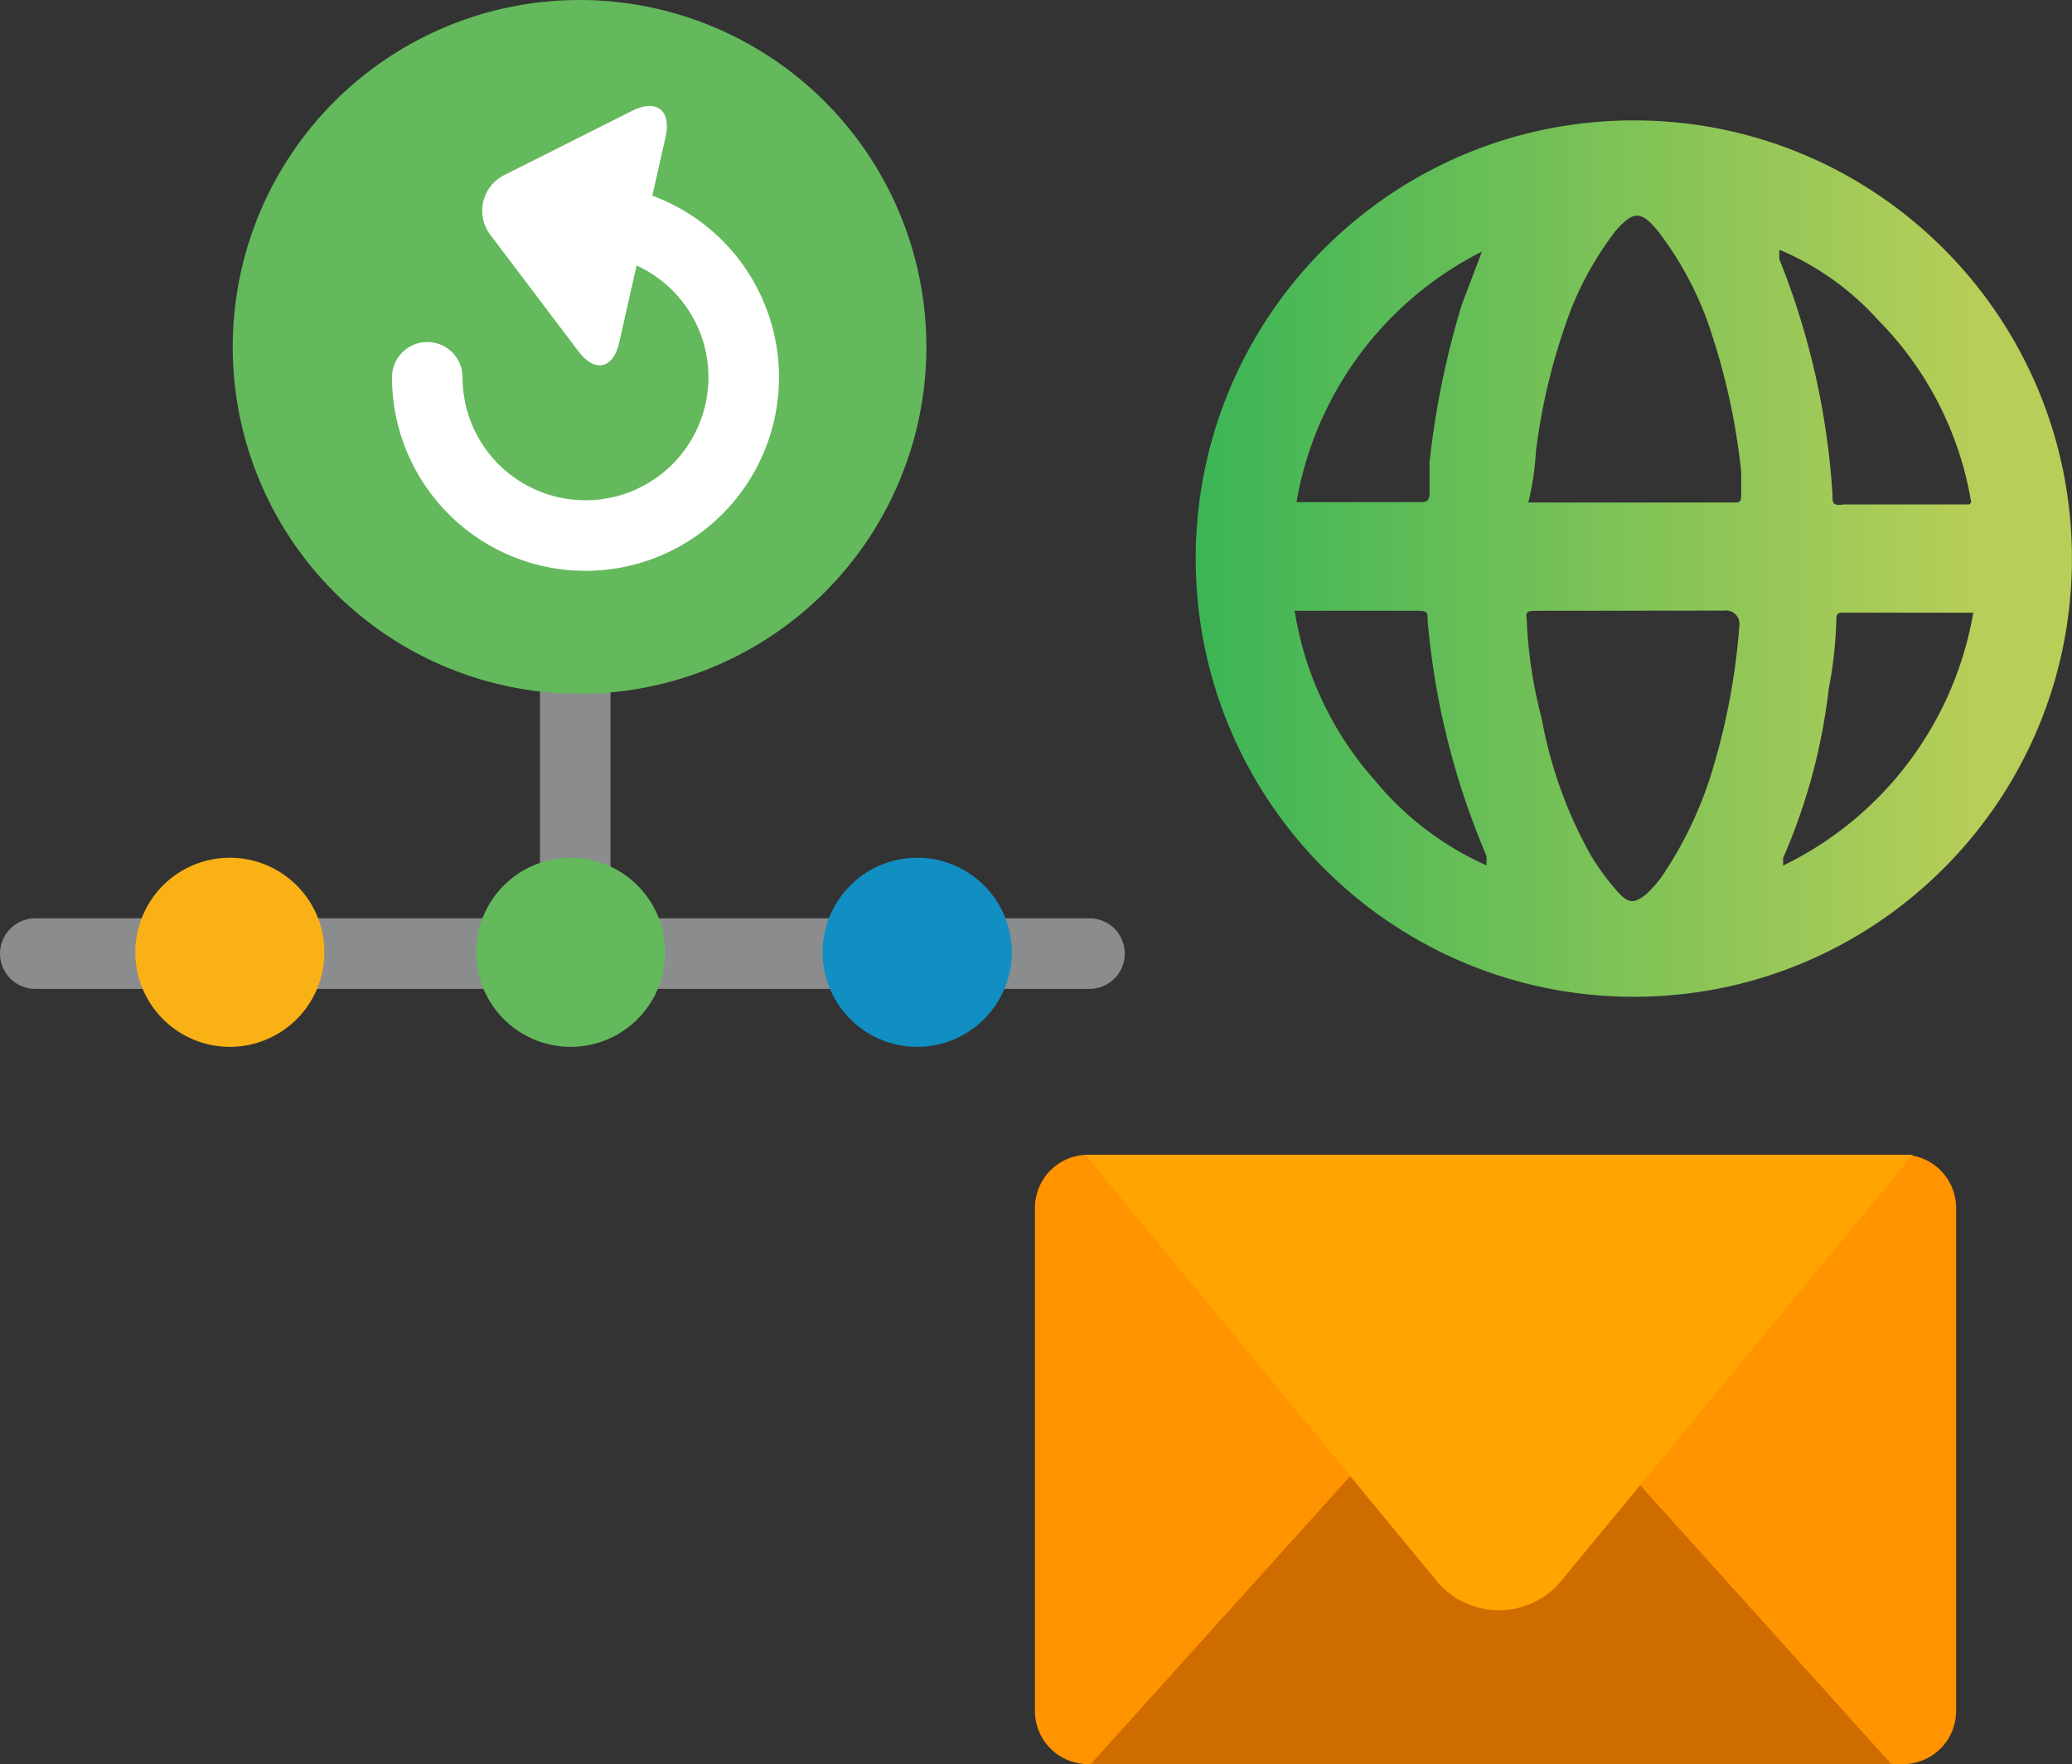 <svg xmlns="http://www.w3.org/2000/svg" xmlns:xlink="http://www.w3.org/1999/xlink" width="88.105" height="75" xmlns:v="https://vecta.io/nano"><rect width="100%" height="100%" fill="#333333" stroke="none"/><defs><linearGradient id="A" y1=".5" x2="1" y2=".5"><stop offset="0" stop-color="#1daf56"/><stop offset="1" stop-color="#b7ce58"/></linearGradient><clipPath id="B"><path fill="none" d="M0 0h34.039v17.156H0z"/></clipPath><path id="C" d="M9.775 36.466a4.02 4.02 0 1 1 0 8.04 4.02 4.02 0 0 1-2.843-6.863 4.02 4.02 0 0 1 2.843-1.177"/></defs><path d="M75.821 36.474a24.99 24.99 0 0 0 1.94-7.193 17.8 17.8 0 0 0 .323-2.909c0-.323.081-.323.323-.323h5.5a14.73 14.73 0 0 1-8.086 10.75zM58.445 33.16c-1.795-2.025-2.972-4.521-3.394-7.193h5.253c.4 0 .4.081.4.4a32.6 32.6 0 0 0 2.505 10.022v.4a12.98 12.98 0 0 1-4.768-3.637m14.871-7.193a.57.57 0 0 1 .647.647c-.147 1.971-.499 3.921-1.051 5.819-.485 1.73-1.247 3.37-2.256 4.857a5.23 5.23 0 0 1-.646.727c-.485.4-.728.4-1.132 0-.455-.499-.861-1.04-1.212-1.616a18.62 18.62 0 0 1-2.1-5.819 19.63 19.63 0 0 1-.646-4.283c-.081-.323.162-.323.4-.323zm-10.3-15.257l-.852 2.245a36.6 36.6 0 0 0-1.374 6.708v1.293c0 .4-.162.4-.485.4h-5.172a14.73 14.73 0 0 1 7.883-10.651m14.91 10.34a32.3 32.3 0 0 0-2.263-10.022v-.4a11.8 11.8 0 0 1 4.2 2.99 14.33 14.33 0 0 1 3.96 7.759l-.081.081h-5.334a1.3 1.3 0 0 1-.209.02c-.276 0-.276-.157-.276-.425m-12.608-1.859a26.3 26.3 0 0 1 1.535-6.142 14.07 14.07 0 0 1 1.859-3.233c.727-.808 1.051-.889 1.778 0a14.23 14.23 0 0 1 2.344 4.526 27.87 27.87 0 0 1 1.212 5.738v.97c0 .323-.081.323-.323.323h-8.729c.175-.716.283-1.446.323-2.182m4.122-14.062c-10.281.022-18.6 8.369-18.588 18.649s8.348 18.609 18.629 18.609 18.618-8.328 18.629-18.609S79.794 5.141 69.513 5.119z" fill="url(#A)"/><path d="M46.267 49.094h34.651a2.26 2.26 0 0 1 2.26 2.26V72.74a2.26 2.26 0 0 1-2.26 2.26H46.267a2.26 2.26 0 0 1-2.26-2.26V51.354a2.26 2.26 0 0 1 2.26-2.26" fill="#ff9300"/><g clip-path="url(#B)" transform="translate(46.381 57.844)"><path d="M34.039 17.155l-14.36-15.94C18.431-.228 16.26-.413 14.787.799a3.45 3.45 0 0 0-.423.416L.002 17.155z" fill="#ce6c00"/></g><path d="M46.148 49.094L60.98 67.082a3.45 3.45 0 0 0 4.785.717 3.4 3.4 0 0 0 .725-.717l14.844-17.983z" fill="#ffa400"/><path d="M24.46 38.296V24.84M1.5 40.541h44.828" fill="none" stroke="#8a8c8e" stroke-linecap="round" stroke-linejoin="round" stroke-width="3"/><path d="M24.264 36.466a4.02 4.02 0 0 1 .002 8.04 4.02 4.02 0 0 1-2.845-6.86 4.02 4.02 0 0 1 2.843-1.177" fill="#63b95c"/><use xlink:href="#C" fill="#f9b115"/><use xlink:href="#C" x="29.226" fill="#118ec2"/><path d="M24.644 0a14.75 14.75 0 0 1 14.748 14.748 14.75 14.75 0 0 1-14.748 14.748A14.75 14.75 0 0 1 9.896 14.748 14.75 14.75 0 0 1 24.644 0" fill="#63b95c"/><path d="M18.168 16.041a6.73 6.73 0 0 0 6.728 6.728 6.73 6.73 0 0 0 6.728-6.728 6.73 6.73 0 0 0-6.728-6.728" fill="none" stroke="#fff" stroke-linecap="round" stroke-linejoin="round" stroke-width="3"/><path d="M26.329 14.559c-.254 1.132-1.036 1.3-1.735.376l-3.7-4.893a1.7 1.7 0 0 1 .612-2.63l5.374-2.7c1.036-.517 1.675-.022 1.421 1.11l-1.97 8.737z" fill="#fff"/></svg>